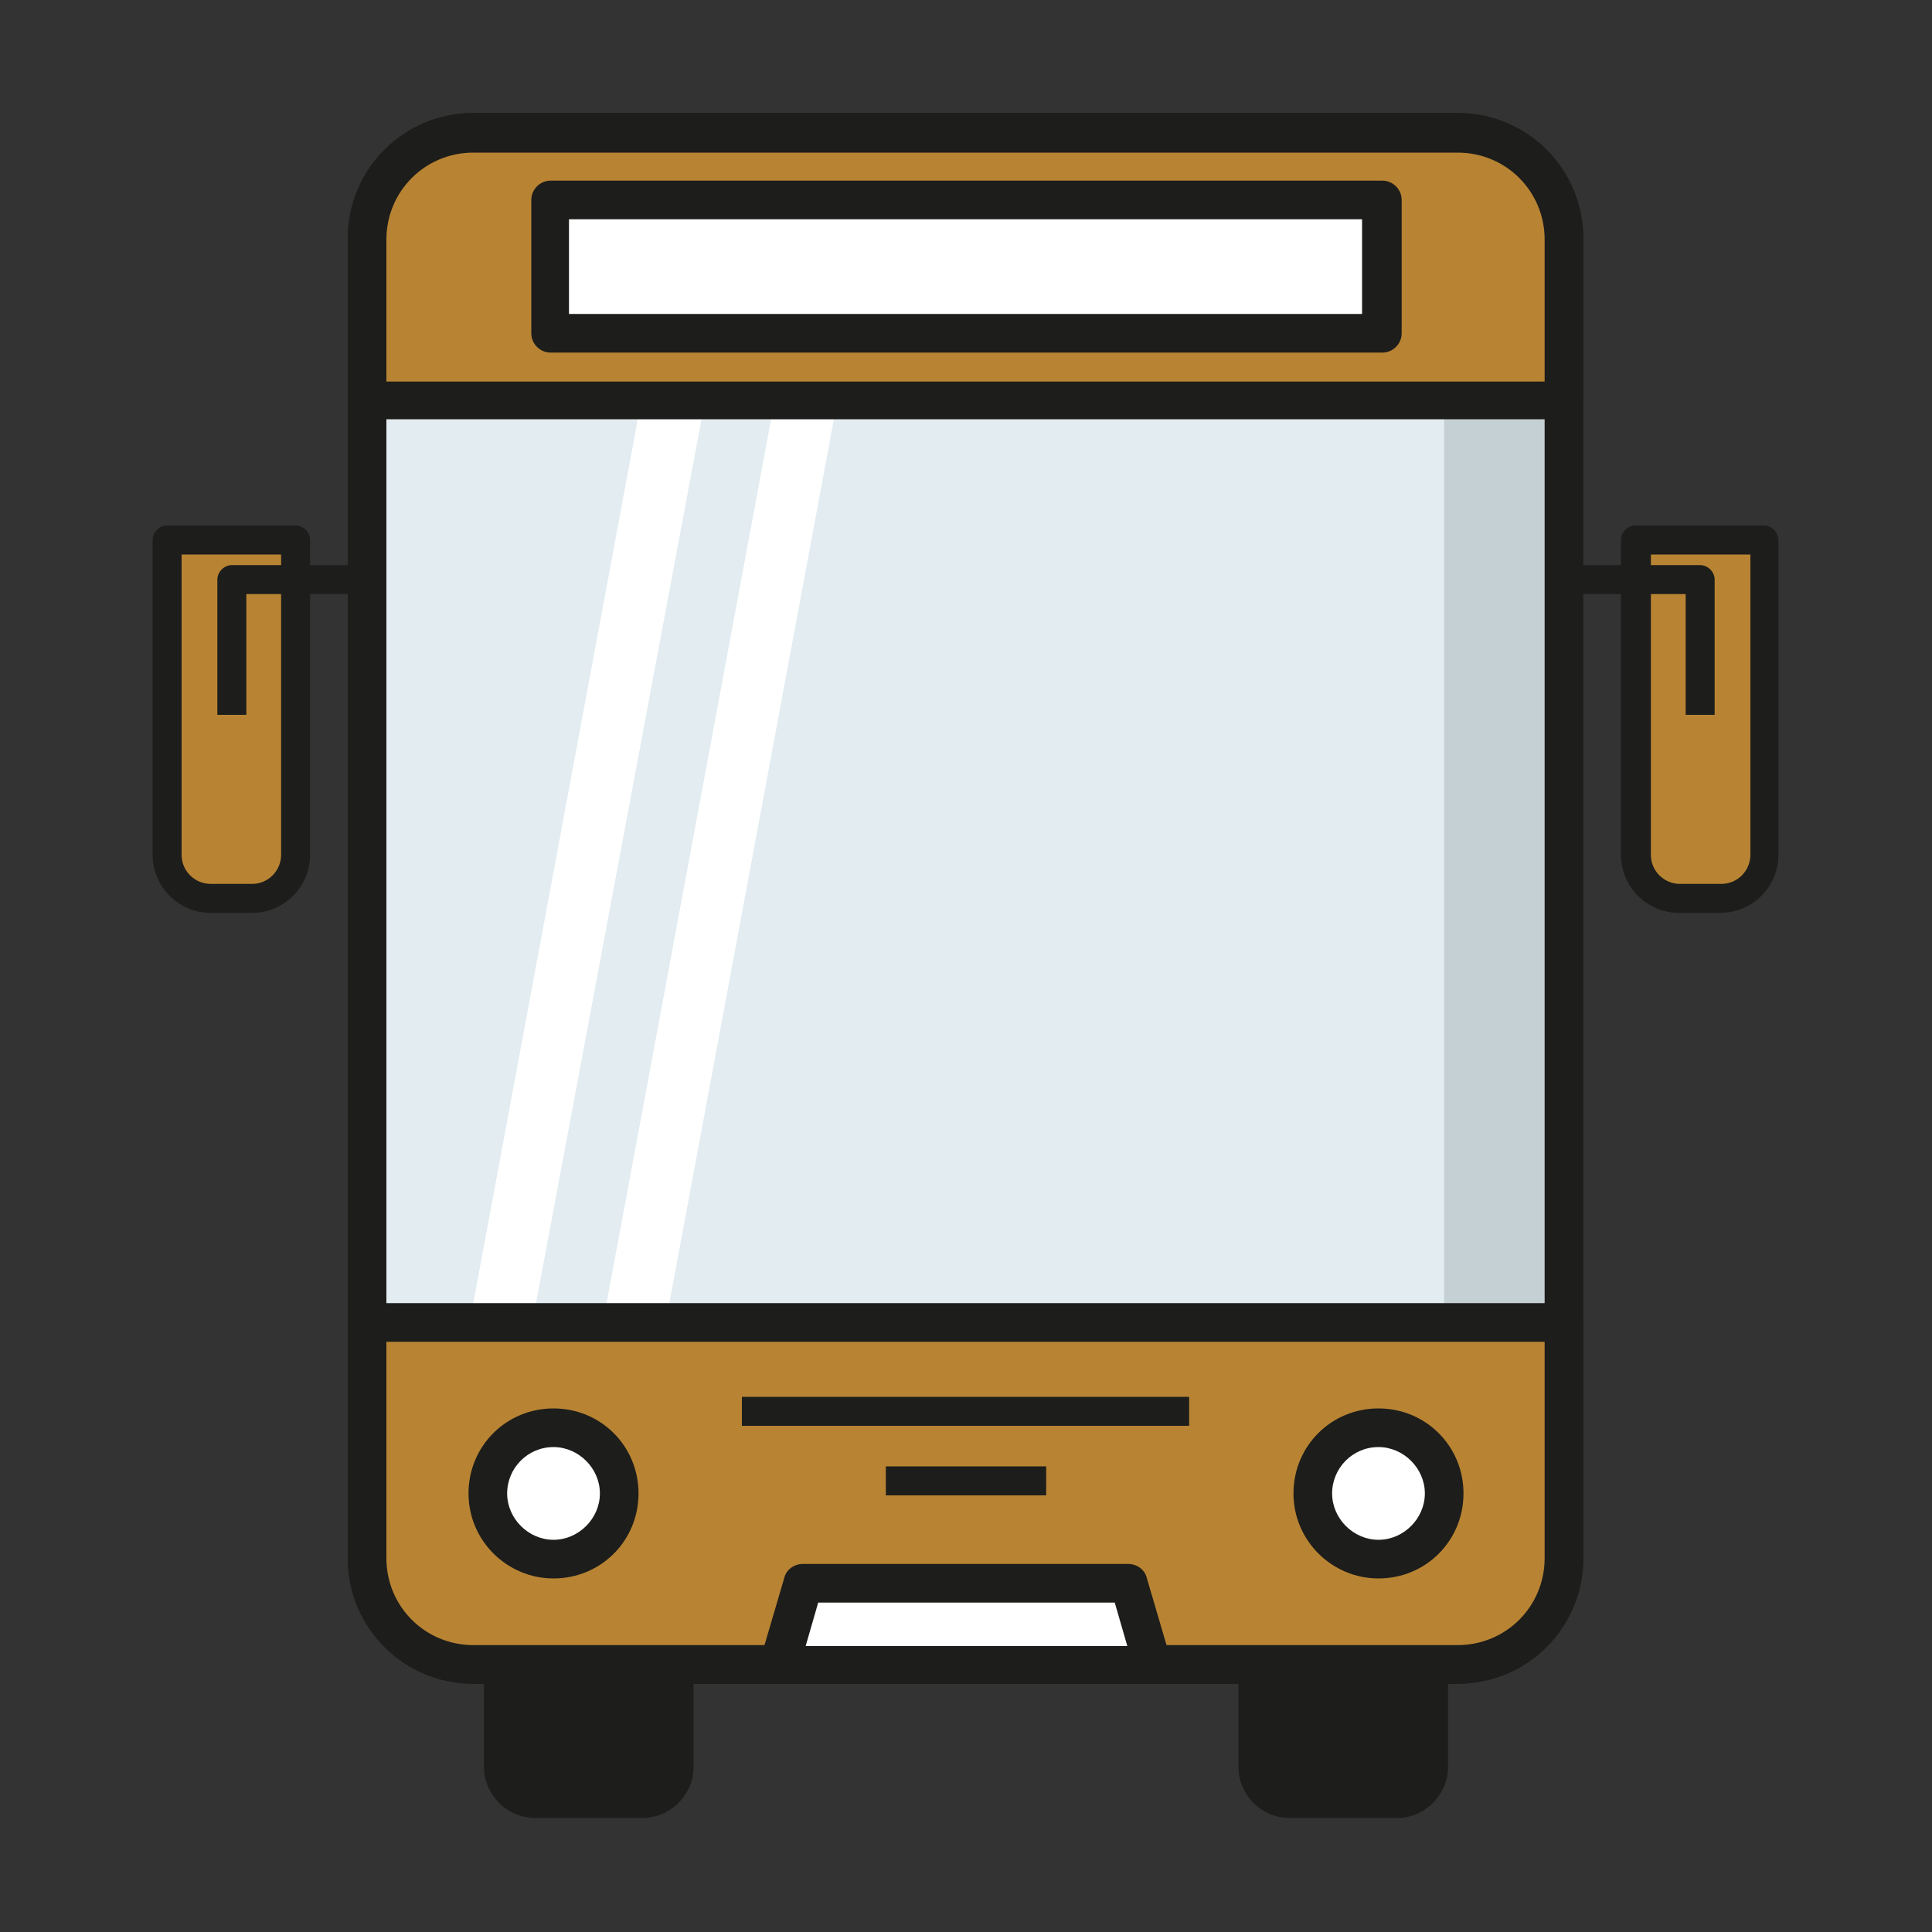 <?xml version="1.0" encoding="UTF-8"?>
<svg id="uuid-dab2092b-77e7-449f-8092-4db6b20f917e" data-name="Calque 1" xmlns="http://www.w3.org/2000/svg" width="200" height="200" viewBox="0 0 200 200">
  <rect x="0" y="0" width="200" height="200" fill="#333333" stroke="none"/>
  <defs>
    <style>
      .uuid-55c18c1a-f1bf-4dda-95ad-c4c0ee57b376 {
        fill: #b88433;
      }

      .uuid-55c18c1a-f1bf-4dda-95ad-c4c0ee57b376, .uuid-83ff6d36-ce70-43dd-9ca5-849f0746f9fd, .uuid-3c78fc2a-fc7a-4643-824d-92b8d440e470, .uuid-c31f2885-df46-4d96-a37e-8442b192bfff, .uuid-e6635054-c4ba-4eff-a4cc-676c889bc79f {
        stroke-width: 0px;
      }

      .uuid-83ff6d36-ce70-43dd-9ca5-849f0746f9fd {
        fill: #c5d0d5;
      }

      .uuid-3c78fc2a-fc7a-4643-824d-92b8d440e470 {
        fill: #e2ecf1;
      }

      .uuid-c31f2885-df46-4d96-a37e-8442b192bfff {
        fill: #1d1d1b;
      }

      .uuid-e6635054-c4ba-4eff-a4cc-676c889bc79f {
        fill: #fff;
      }
    </style>
  </defs>
  <rect class="uuid-3c78fc2a-fc7a-4643-824d-92b8d440e470" x="38" y="13.7" width="123.9" height="158.6" rx="11" ry="11"/>
  <path class="uuid-83ff6d36-ce70-43dd-9ca5-849f0746f9fd" d="M151,13.7h-11.4c5.5,0,9.9,4.9,9.9,11v136.6c0,6.1-4.4,11-9.9,11h11.4c6.1,0,11-4.9,11-11V24.7c0-6.1-4.9-11-11-11Z"/>
  <g>
    <polygon class="uuid-e6635054-c4ba-4eff-a4cc-676c889bc79f" points="62.4 137 68.9 137 86.9 40.3 80.4 40.3 62.4 137"/>
    <polygon class="uuid-e6635054-c4ba-4eff-a4cc-676c889bc79f" points="66.6 40.3 48.6 137 55.1 137 73.2 40.3 66.6 40.3"/>
  </g>
  <path class="uuid-c31f2885-df46-4d96-a37e-8442b192bfff" d="M151,174.3H49c-7.2,0-13-5.8-13-13V24.7c0-7.2,5.8-13,13-13h101.9c7.2,0,13,5.8,13,13v136.6c0,7.2-5.8,13-13,13ZM49,15.7c-5,0-9,4-9,9v136.6c0,5,4,9,9,9h101.9c5,0,9-4,9-9V24.7c0-5-4-9-9-9H49Z"/>
  <path class="uuid-55c18c1a-f1bf-4dda-95ad-c4c0ee57b376" d="M162,24.7v16.7H38v-16.7c0-6.1,4.9-11,11-11h101.9c6.1,0,11,4.9,11,11ZM38,136.9v24.4c0,6.1,4.9,11,11,11h101.9c6.1,0,11-4.9,11-11v-24.4H38Z"/>
  <path class="uuid-c31f2885-df46-4d96-a37e-8442b192bfff" d="M162,43.4H38c-1.1,0-2-.9-2-2v-16.7c0-7.2,5.8-13,13-13h101.9c7.2,0,13,5.8,13,13v16.7c0,1.1-.9,2-2,2ZM40,39.5h119.9v-14.7c0-5-4-9-9-9H49c-5,0-9,4-9,9v14.7Z"/>
  <rect class="uuid-e6635054-c4ba-4eff-a4cc-676c889bc79f" x="57" y="20.7" width="86.1" height="13.8"/>
  <path class="uuid-c31f2885-df46-4d96-a37e-8442b192bfff" d="M143,36.5H57c-1.1,0-2-.9-2-2v-13.8c0-1.1.9-2,2-2h86.1c1.1,0,2,.9,2,2v13.8c0,1.1-.9,2-2,2ZM58.9,32.5h82.1v-9.8H58.9v9.8Z"/>
  <path class="uuid-c31f2885-df46-4d96-a37e-8442b192bfff" d="M151,174.3H49c-7.2,0-13-5.8-13-13v-24.4c0-1.1.9-2,2-2h123.9c1.1,0,2,.9,2,2v24.4c0,7.2-5.8,13-13,13ZM40,138.9v22.4c0,5,4,9,9,9h101.9c5,0,9-4,9-9v-22.4H40Z"/>
  <g>
    <path class="uuid-e6635054-c4ba-4eff-a4cc-676c889bc79f" d="M142.7,147.8c-3.8,0-6.8,3-6.8,6.8s3,6.8,6.8,6.8,6.8-3,6.8-6.8-3-6.8-6.8-6.8Z"/>
    <path class="uuid-e6635054-c4ba-4eff-a4cc-676c889bc79f" d="M57.3,147.8c-3.8,0-6.8,3-6.8,6.8s3,6.8,6.8,6.8,6.8-3,6.8-6.8-3-6.8-6.8-6.8Z"/>
  </g>
  <g>
    <path class="uuid-c31f2885-df46-4d96-a37e-8442b192bfff" d="M142.7,163.4c-4.8,0-8.8-3.9-8.8-8.8s3.9-8.8,8.8-8.8,8.8,3.9,8.8,8.8-3.9,8.8-8.8,8.8ZM142.7,149.8c-2.7,0-4.8,2.2-4.8,4.8s2.2,4.8,4.8,4.8,4.8-2.2,4.8-4.8-2.2-4.8-4.8-4.8Z"/>
    <path class="uuid-c31f2885-df46-4d96-a37e-8442b192bfff" d="M57.3,163.4c-4.8,0-8.8-3.9-8.8-8.8s3.9-8.8,8.8-8.8,8.8,3.9,8.8,8.8-3.9,8.8-8.8,8.8ZM57.3,149.8c-2.7,0-4.8,2.2-4.8,4.8s2.2,4.8,4.8,4.8,4.8-2.2,4.8-4.8-2.2-4.8-4.8-4.8Z"/>
  </g>
  <polygon class="uuid-e6635054-c4ba-4eff-a4cc-676c889bc79f" points="83.1 163.9 116.9 163.9 119.3 172.3 80.7 172.3 83.1 163.9"/>
  <path class="uuid-c31f2885-df46-4d96-a37e-8442b192bfff" d="M119.3,174.3h-38.7c-.6,0-1.2-.3-1.6-.8-.4-.5-.5-1.1-.3-1.7l2.5-8.5c.2-.8,1-1.4,1.9-1.4h33.7c.9,0,1.7.6,1.9,1.4l2.5,8.5c.2.6,0,1.2-.3,1.7-.4.5-1,.8-1.6.8ZM83.3,170.4h33.4l-1.3-4.5h-30.7l-1.3,4.5Z"/>
  <rect class="uuid-c31f2885-df46-4d96-a37e-8442b192bfff" x="76.8" y="144.6" width="46.3" height="3"/>
  <rect class="uuid-c31f2885-df46-4d96-a37e-8442b192bfff" x="91.7" y="151.8" width="16.6" height="3"/>
  <path class="uuid-55c18c1a-f1bf-4dda-95ad-c4c0ee57b376" d="M169.4,55.9v32.6c0,2.5,2,4.5,4.5,4.5h4.3c2.5,0,4.5-2,4.5-4.5v-32.6h-13.3Z"/>
  <path class="uuid-55c18c1a-f1bf-4dda-95ad-c4c0ee57b376" d="M30.6,55.9v32.6c0,2.5-2,4.5-4.5,4.5h-4.3c-2.5,0-4.5-2-4.5-4.5v-32.6h13.3Z"/>
  <path class="uuid-c31f2885-df46-4d96-a37e-8442b192bfff" d="M178.1,94.5h-4.3c-3.3,0-6-2.7-6-6v-32.6c0-.8.7-1.5,1.5-1.5h13.3c.8,0,1.5.7,1.5,1.5v32.6c0,3.3-2.7,6-6,6ZM170.9,57.4v31.1c0,1.7,1.4,3,3,3h4.3c1.7,0,3-1.4,3-3v-31.1h-10.3Z"/>
  <path class="uuid-c31f2885-df46-4d96-a37e-8442b192bfff" d="M177.5,74h-3v-12.5h-12.6v-3h14.1c.8,0,1.5.7,1.5,1.5v14Z"/>
  <path class="uuid-c31f2885-df46-4d96-a37e-8442b192bfff" d="M26.1,94.5h-4.3c-3.3,0-6-2.7-6-6v-32.6c0-.8.7-1.5,1.5-1.5h13.3c.8,0,1.5.7,1.5,1.5v32.6c0,3.3-2.7,6-6,6ZM18.8,57.4v31.1c0,1.7,1.4,3,3,3h4.3c1.7,0,3-1.4,3-3v-31.1h-10.3Z"/>
  <path class="uuid-c31f2885-df46-4d96-a37e-8442b192bfff" d="M25.5,74h-3v-14c0-.8.7-1.5,1.5-1.5h14.1v3h-12.6v12.5Z"/>
  <g>
    <g>
      <path class="uuid-c31f2885-df46-4d96-a37e-8442b192bfff" d="M129.7,172.3v10.6c0,2.1,1.7,3.8,3.8,3.8h11.1c2.1,0,3.8-1.7,3.8-3.8v-10.6h-18.7Z"/>
      <path class="uuid-c31f2885-df46-4d96-a37e-8442b192bfff" d="M144.6,188.2h-11.1c-2.9,0-5.3-2.4-5.3-5.3v-10.6c0-.8.7-1.5,1.5-1.5h18.7c.8,0,1.5.7,1.5,1.5v10.6c0,2.9-2.4,5.3-5.3,5.3ZM131.2,173.8v9.1c0,1.3,1,2.3,2.3,2.3h11.1c1.3,0,2.3-1,2.3-2.3v-9.1h-15.7Z"/>
    </g>
    <g>
      <path class="uuid-c31f2885-df46-4d96-a37e-8442b192bfff" d="M51.6,172.3v10.6c0,2.1,1.7,3.8,3.8,3.8h11.1c2.1,0,3.8-1.7,3.8-3.8v-10.6h-18.7Z"/>
      <path class="uuid-c31f2885-df46-4d96-a37e-8442b192bfff" d="M66.5,188.2h-11.1c-2.9,0-5.3-2.4-5.3-5.3v-10.6c0-.8.7-1.5,1.5-1.5h18.7c.8,0,1.5.7,1.5,1.5v10.6c0,2.9-2.4,5.3-5.3,5.3ZM53.1,173.8v9.1c0,1.3,1,2.3,2.3,2.3h11.1c1.3,0,2.3-1,2.3-2.3v-9.1h-15.7Z"/>
    </g>
  </g>
</svg>